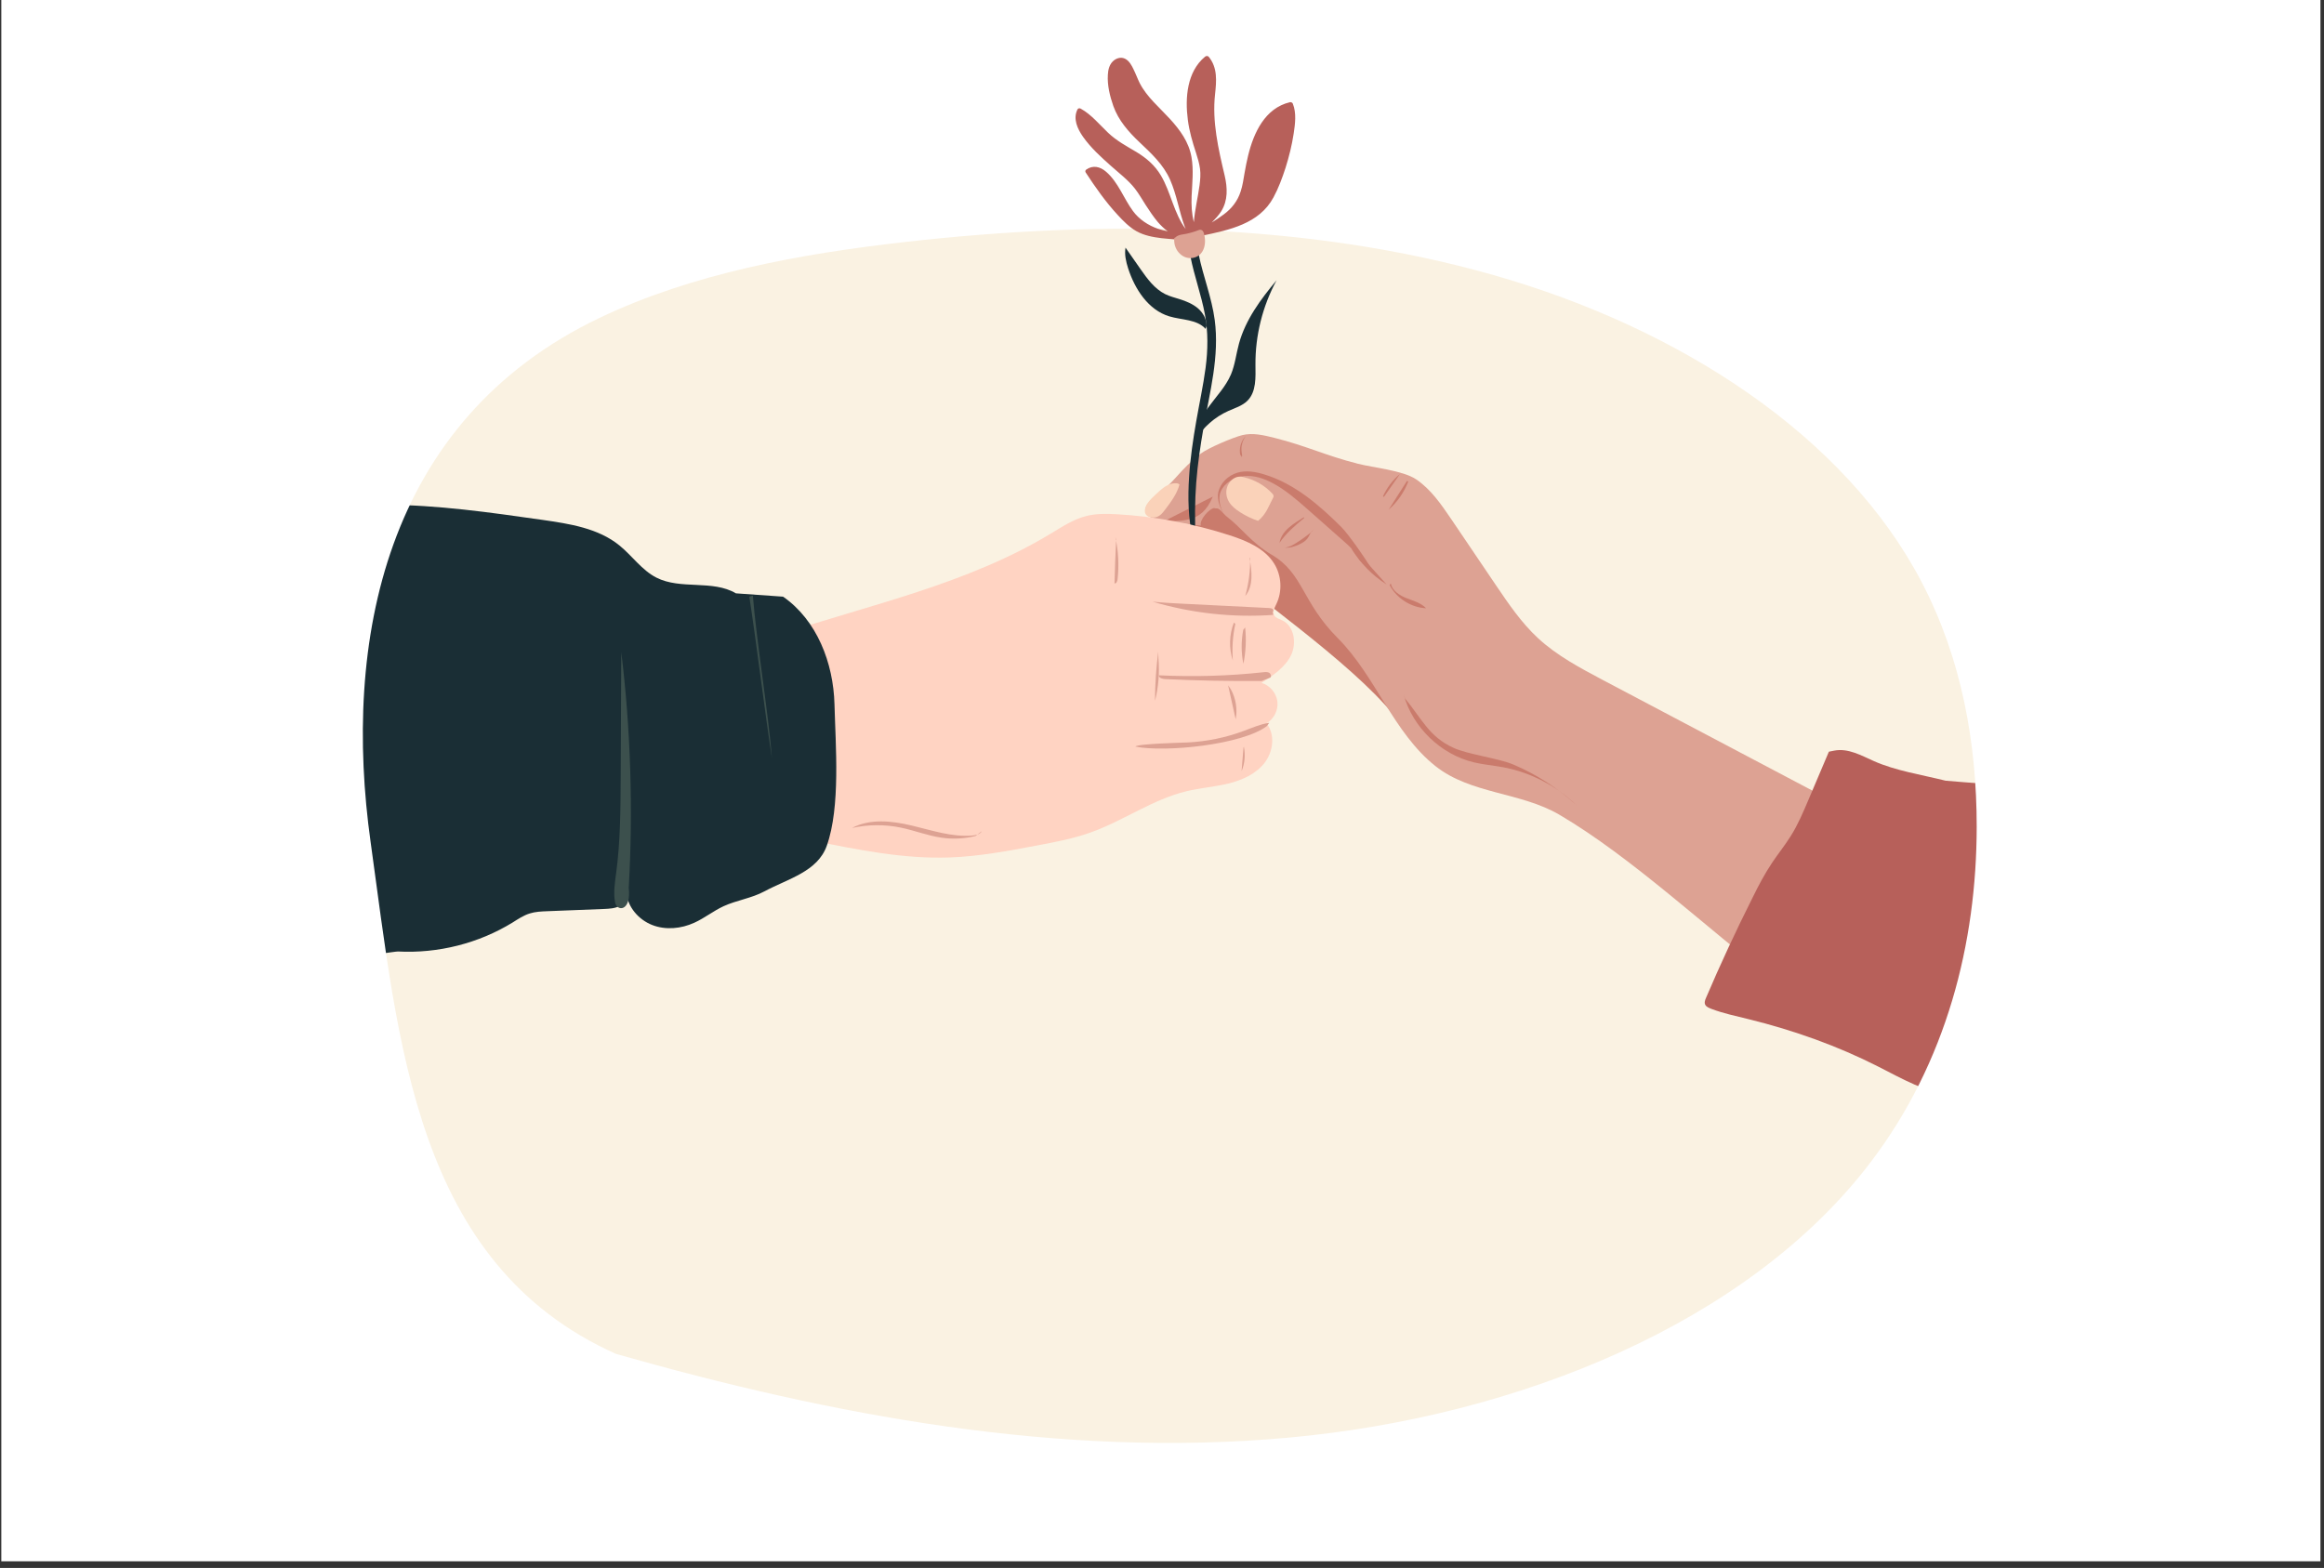 <?xml version="1.0" encoding="utf-8"?>
<!-- Generator: Adobe Illustrator 23.0.6, SVG Export Plug-In . SVG Version: 6.00 Build 0)  -->
<svg version="1.1" id="Layer_1" xmlns="http://www.w3.org/2000/svg" xmlns:xlink="http://www.w3.org/1999/xlink" x="0px" y="0px"
	 viewBox="0 0 1962 1323.9" style="enable-background:new 0 0 1962 1323.9;" xml:space="preserve">
<rect x="0" y="0" width="1962" height="1323.9" fill="#333333" stroke="none"/>
<style type="text/css">
	.st0{fill:#FAF2E2;}
	.st1{fill:#CA7B6C;}
	.st2{fill:#DDA293;}
	.st3{fill:#B7605A;}
	.st4{fill:#FAD2B9;}
	.st5{fill:#1A2E35;}
	.st6{fill:#FFD3C2;}
	.st7{fill:#3C504D;}
	.st8{fill:#FFFFFF;}
</style>
<rect x="274.6" y="128.9" transform="matrix(-1 -4.489576e-11 4.489576e-11 -1 2018.344 1377.237)" class="st0" width="1469.2" height="1119.5"/>
<g>
	<path class="st1" d="M1176.6,603.6c-37.6-45.8-119.9-101.7-164.7-140.4c-3.4-2.9-6.9-6.2-8-10.5c-2.4-9.3,6.9-17,15.1-22.1
		c2-1.3,4.4-2.6,6.7-1.9c1.4,0.4,26.1,0,27.1,1.1c41.1,45.9,79.8,71.4,120.9,117.3"/>
</g>
<g>
	<path class="st2" d="M1533.4,669.3c-59.9-31.6-119.8-63.3-179.8-94.9c-19.4-10.3-39.1-20.7-55.2-35.6c-14-13-24.8-28.9-35.5-44.7
		c-12.5-18.5-25.1-37.1-37.6-55.6c-8.5-12.5-17.3-25.4-29.8-33.8c-11.2-7.5-36-9.8-49-13.1c-27.3-6.9-43.2-15-70.6-21.9
		c-8.9-2.2-18.2-4.5-27.1-2.3c-7.5,1.8-28.8,10.8-34.9,15.5c-18.3,14-21.6,23.8-39.9,37.7c-3.7,2.8-7.9,6.8-6.7,11.4
		c1.1,4.4,6.4,6.1,10.9,6.9c11.8,2.1,23.7,3.8,35.6,4.9c-1.6-4.4,7.1-14.8,11.8-14.9c4.7-0.1,6.7,4.8,10.4,7.6
		c11.9,8.9,20.3,21.7,37.6,31.9c26.7,15.6,25.3,39.8,55.7,70.3c32.2,32.3,46.9,79.9,82.6,108.2c29.9,23.7,72,21.8,104.9,41.2
		c60.9,35.9,122.7,94.5,183.5,141.2c39.6-45.6,72.5-94,73.1-154.4"/>
</g>
<g>
	<path class="st1" d="M1147.8,472.9c-3.1-6.9-8.9-12-14.6-17c-9.7-8.6-19.5-17.2-29.2-25.8c-9.3-8.2-18.8-16.5-29.8-22.3
		c-7.4-3.9-15.6-6.6-23.9-5.8c-8.3,0.8-16.5,5.5-19.8,13.2c-3.2,7.7,1.4,21.1,9.2,24.1c-7.4-3.4-12.8-15.6-11.2-23.5
		c1.7-8,8.4-14.4,16.2-16.7c7.4-2.1,15.3-0.8,22.7,1.5c25.3,7.7,46.1,25.6,64.8,44.2c6.9,6.8,24.9,32.9,29.1,41.6"/>
</g>
<g>
	<path class="st1" d="M995.6,440.7"/>
</g>
<g>
	<path class="st1" d="M980.5,441.2c16.2-2.9,33.4,2.5,43.4-21.9"/>
</g>
<g>
	<path class="st1" d="M1186.2,589.8c14.4,17.4,20.2,32.2,40.8,41.6c12.4,5.7,38,8.8,50.5,14.1c19.6,8.3,37.7,20,53.4,34.4
		c-17-16.5-38.9-27.8-62.1-32.1c-8.2-1.5-16.5-2.2-24.5-4.1c-28-6.7-51.6-29.5-59.3-57.2"/>
</g>
<g>
	<path class="st3" d="M1544,634.7c-5.8,13.7-11.6,27.3-17.4,41c-4.4,10.3-8.7,20.6-14.9,30.4c-4.7,7.5-10.4,14.6-15.4,22
		c-6.5,9.7-11.8,19.8-16.8,30c-14,27.9-27.1,56-39.2,84.4c-0.9,2-1.7,4.3-0.5,6.2c1,1.6,3.3,2.5,5.4,3.3c9.8,3.7,20.4,5.9,30.8,8.5
		c38.8,9.5,75.8,22.9,109.3,39.9c20.3,10.3,40.4,22.1,64.9,25.3c0.6-31.4,75-246.7,80.5-258.2c0.9-1.9-86.5-7.9-88.1-8.3
		c-20.5-5.1-42.3-8.4-60.7-16.6c-10.4-4.6-21.6-11.1-33.4-8.8"/>
</g>
<g>
	<path class="st4" d="M1062.1,439.8c-5.3-1.8-10.3-4.2-15-7.2c-3.5-2.2-6.9-4.8-9.2-8.3s-3.4-8.2-2-12.7c1.3-4.5,5.4-8.7,9.9-9.1
		c1.6-0.2,3.1,0.1,4.6,0.5c9.1,2.2,17.3,6.9,23.6,13.6c0.6,0.6,1.2,1.4,1.2,2.3c0,0.8-0.4,1.5-0.8,2.2
		C1071.2,427.1,1069,434.2,1062.1,439.8"/>
</g>
<g>
	<path class="st1" d="M1100.8,436.7c-4.3,2.8-8.9,5.4-12.7,8.8c-3.9,3.4-7.1,7.8-7.9,12.9c5.5-8.2,13.2-14.7,20.8-21"/>
</g>
<g>
	<path class="st1" d="M1108.7,447.4c-2.4,1.8-3.2,5-5,7.4c-1.8,2.3-4.5,3.8-7.1,5c-3.8,1.7-7.9,3-12,2.6c3.7-0.3,7-2.2,10.1-4.2
		c4.3-2.7,8.4-5.7,12.4-8.9"/>
</g>
<g>
	<path class="st1" d="M1145.2,463.1c0.2,2.3,1.9,4.2,3.5,6c7.3,8.1,14.6,16.3,21.9,24.4c-12-7.6-22.2-18.1-29.7-30.2"/>
</g>
<g>
	<path class="st1" d="M1188.9,406.6c-3.5,9.1-9.2,17.3-16.5,23.7c5.1-8.1,10.3-16.1,15.4-24.2"/>
</g>
<g>
	<path class="st1" d="M1048.3,386.1c0.6-1.2,0.2-2.7,0-4c-0.8-4.9,0.5-10,3.5-14c-3.7,3.7-5.5,9.1-5,14.3c0.1,1.1,0.4,2.2,1.3,2.8"
		/>
</g>
<g>
	<path class="st1" d="M1167.5,419.2c3.3-7.3,8.3-13.9,14.4-19c-4.5,6.4-9,12.9-13.5,19.3"/>
</g>
<g>
	<path class="st4" d="M995.8,409c-2.2,8.2-7.5,15.2-12.7,22c-1.2,1.5-2.4,3.1-4,4.2c-2.3,1.7-5.4,2.2-8.1,1.5
		c-1.2-0.3-2.4-0.9-3.2-1.8c-2.4-2.6-1.1-6.9,0.9-9.8c2-3,4.7-5.5,7.3-7.9c2.6-2.4,5.2-4.9,8.2-6.7c3-1.8,6.6-2.9,10.1-2.3"/>
</g>
<g>
	<path class="st1" d="M1174.1,492.6c1.3,6.2,7.4,10.1,13.2,12.4c5.8,2.3,12.3,4,16.7,8.6c-12.7-0.6-24.8-8.3-30.8-19.5"/>
</g>
<path class="st5" d="M1005,216.5c3.2,16.5,9.1,32.3,12.2,48.8c2.8,15,2.6,30.2,0.6,45.3c-2,15.1-5.3,30.1-7.9,45.1
	c-2.7,15.5-5,31-6,46.7c-1.2,17.5-0.8,35.4,3.1,52.5c0.3,1.3,2.4,1.2,2.4-0.2c-0.8-15.7-0.7-31.4,0.5-47.2
	c1.2-15.6,3.5-31.2,6.2-46.6c5.3-30.1,13.5-60,9.4-90.8c-2.5-18.8-9.7-36.6-13.5-55.1C1011,210.6,1004.1,212,1005,216.5z"/>
<g>
	<path class="st6" d="M686.5,709.9c38.1,7.7,76.6,15.5,115.4,14.1c24.7-0.9,49.2-5.5,73.5-10.1c15.4-2.9,30.9-5.8,45.6-11.1
		c27.6-9.9,52.1-27.8,80.6-34.7c11.7-2.8,23.7-3.7,35.4-6.5c11.7-2.9,23.3-8.1,30.6-17.5s9.2-24,1.6-33.3
		c6.3-3.7,10.1-11.3,9.2-18.5s-6.4-13.7-13.4-15.7c9.6-6.2,19.7-12.9,24.8-23.1c5.1-10.2,2.9-25-7.5-29.8c-2.4-1.1-5.2-1.8-6.5-4
		c-1.7-2.9,0.2-6.5,1.7-9.6c5.2-10.7,4.5-24.1-1.8-34.2c-8-12.9-23.1-19.2-37.5-23.9c-30.9-10-63.1-16-95.5-17.8
		c-8.6-0.5-17.3-0.6-25.6,1.5c-10.9,2.7-20.4,9.1-30.1,14.9c-70.3,42.6-152.4,59.9-230.4,85.7c20.8,56.9,42,117.3,30.8,176.8"/>
</g>
<g>
	<path class="st2" d="M1065.1,575c-27.1,0.2-54.3-0.3-81.4-1.6c-2.3-0.1-5.4-0.9-5.5-3.2c29.5,1.4,59.1,0.6,88.4-2.6
		c1.6-0.2,3.3-0.3,4.8,0.4c1.4,0.8,2.2,2.9,1.1,4.1"/>
</g>
<g>
	<path class="st2" d="M1069.5,613.1c-20.6,15.7-85.6,22.4-110.9,17.3c0.8-2.4,41.6-3.4,44.1-3.5c16.1-0.8,32.1-4.1,47.2-9.7
		c7.1-2.6,14.1-5.8,21.7-6.9"/>
</g>
<g>
	<path class="st2" d="M1074.9,519.2c-34.3,2.4-69-1.4-101.9-11.2c8.8,0.9,17.6,1.4,26.4,1.8c24,1.2,48.1,2.4,72.1,3.6
		c1.1,0.1,2.4,0.2,3.1,1c0.8,0.8,0.3,2.6-0.8,2.5c-1.1-0.1-0.3-2.4,0.4-1.5"/>
</g>
<g>
	<path class="st5" d="M661.1,503.8c28.6,19.9,42.5,56,43.4,90.9c0.9,34.8,5.2,86.5-6.5,119.4c-7.8,21.9-32.4,27.7-52.8,38.6
		c-10.8,5.8-23.3,7.4-34.4,12.5c-8.6,4-16,10-24.6,13.9c-11.1,5.1-24.3,6.4-35.7,1.9c-11.4-4.5-20.6-15.1-21.7-27.3
		c1.4,4.3-1.6,9-5.6,11.2c-4,2.2-8.7,2.4-13.2,2.6c-16.1,0.6-32.1,1.3-48.2,1.9c-4.9,0.2-9.9,0.4-14.6,1.9
		c-5.2,1.6-9.8,4.7-14.4,7.6c-28.8,17.7-63.1,26.3-96.9,24.5c-1.8-0.1-33.3,4.9-34.7,3.7c-1.8-1.5-7.6-13.3-7.8-15.6
		c-4.3-59.4-6-125.5-6.5-185c-0.2-18.9-10.4-99.8-9.1-118.6c3.1-44.9,57.9-18.1,46.9-61.7c44.7,0.1,89.1,6.5,133.4,12.8
		c22.9,3.3,47,7,64.9,21.6c10.7,8.7,18.8,20.8,31.1,27.1c20.6,10.5,47.4,1.6,67.2,13.3"/>
</g>
<g>
	<path class="st7" d="M530.8,749.7c3.8-66.4,1.6-134.4-6.3-199c-0.2,35.2-0.3,70.4-0.5,105.6c-0.1,27.2-0.3,54.7-3.8,80.7
		c-1.1,8.2-2.5,17.2-0.9,25C520.9,769.9,533.1,769.6,530.8,749.7"/>
</g>
<g>
	<path class="st7" d="M632.6,503.8c5.8,37.4,13.3,99,19.1,136.4c-2.8-36.6-13.3-100.7-16.1-137.3"/>
</g>
<g>
	<path class="st5" d="M1009.3,371.3c6.5-10.6,16.3-19.2,27.7-24.3c5.6-2.5,11.8-4.3,16.2-8.7c7.5-7.6,6.8-19.6,6.7-30.3
		c-0.2-24.7,6-49.5,17.8-71.3c-13.4,16-26.2,33.3-31.7,53.4c-2.4,8.7-3.3,17.8-6.8,26.1c-4.4,10.3-12.4,18.5-19,27.6
		c-6.6,9.1-12,20.2-9.7,31.2"/>
</g>
<g>
	<path class="st5" d="M1018.6,275.3c0.2-5.8-3-11.3-7.3-15c-4.4-3.7-9.9-6-15.4-7.7c-4.1-1.3-8.2-2.3-12.1-4.2
		c-9.1-4.5-15.3-13.1-21.1-21.4c-4.2-6-8.3-11.9-12.5-17.9c-1,5.8,0.4,11.8,2.2,17.5c5.7,17.6,17,35.1,34.7,40.5
		c10.5,3.2,23.4,2.4,30.7,10.6"/>
</g>
<path class="st8" d="M1.1-2.8l0,1321.1H1959V-2.8L1.1-2.8z M506.2,268.4c78.5-37.5,168.8-54,258.1-64.1
	c167-18.9,339.8-16.7,496.7,28c157,44.7,296.9,135.4,361.6,259.7c33.5,64.4,46.2,135.4,46.2,206.1c-0.1,98.1-25.3,198.7-89.6,283.3
	c-103.4,135.9-298.1,214.9-491.5,232.5s-386.3-19.1-567.6-70.7C350,1067.1,336.4,879.2,312.9,711.1
	C289.3,543,323.6,355.6,506.2,268.4z"/>
<path class="st3" d="M1089,86.3c-21.1,5-30.6,25.8-35.3,45.1c-1.2,4.8-2.1,9.7-3,14.7c-0.9,5.2-1.6,10.5-3.3,15.6
	c-2.6,8.1-7.5,14.3-14.2,19.3c-3.3,2.5-6.7,4.7-10.2,6.9c2.9-3,5.8-6,8-9.5c5.8-9.3,5.3-19.9,2.9-30.2c-5.3-22.4-10.7-45.6-8.1-68.7
	c1.2-11.1,2.2-22.3-5.3-31.5c-0.8-1-2.3-0.9-3.2-0.1c-15.3,12.7-16.9,34.8-14.5,53.2c1.2,9.6,3.9,18.7,6.9,27.9
	c1.4,4.4,2.8,8.9,3.4,13.5c0.6,4.6,0.2,9.3-0.4,13.9c-1.4,10.4-4,20.7-4.8,31.2c-1.8-7.1-2.2-14.4-1.9-21.9c0.5-11,1.8-22.1-0.1-33
	c-2.2-12.8-9.7-23-18.3-32.4c-8.7-9.5-19.4-18.4-25.4-30.1c-1.9-3.8-3.3-7.8-5.2-11.6c-1.6-3.4-3.7-7.3-7.2-9
	c-3.6-1.8-7.7-0.4-10.4,2.3c-2.9,2.9-3.9,7.1-4.1,11.1c-0.6,8.9,1.7,18.2,4.6,26.5c4.3,12.1,12.8,21.8,22,30.5
	c10,9.5,20.2,18.8,25.9,31.7c5.7,12.9,7.6,26.9,12.5,40c0.2,0.6,0.4,1.1,0.7,1.7c-9.9-13.1-12.6-31.2-20.9-45.2
	c-5.1-8.6-12.2-14.7-20.6-19.8c-8.4-5-16.9-9.5-24-16.3c-7.4-7-14.1-15.4-23.2-20.4c-0.8-0.4-2.1-0.4-2.6,0.6
	c-4.1,8,0,16.6,4.7,23.3c6.5,9.2,15,16.9,23.3,24.3c6.9,6.2,14.7,12,20.4,19.3c3.4,4.4,6.2,9.3,9.2,14c3.2,4.9,6.4,9.8,10.2,14.3
	c2.5,2.9,5.3,5.6,8.4,7.8c-2.8-0.6-5.5-1.2-8.2-2.1c-8.2-2.8-16.1-8-21.2-15c-7.9-10.7-12.4-24.3-22.7-33.2
	c-5.1-4.4-11.2-5.8-16.9-1.7c-0.6,0.4-0.8,1.6-0.4,2.2c8.2,12.6,17,25.1,27.2,36.1c4.6,5,9.7,10.2,15.7,13.6
	c6.4,3.6,13.8,5,21.1,5.9c8.5,1,17.2,1.1,25.7,2.7c1.3,0.2,2.2-0.5,2.3-1.5c0.7,0.5,1.7,0.5,2.6-0.2c0.5-0.4,0.9-0.8,1.4-1.2
	c0.3-0.1,0.6-0.3,0.7-0.6c0.5-0.4,1.1-0.9,1.6-1.3c23-4.8,48.3-10,60.3-32.3c4.3-7.9,7.4-16.4,10.2-25c3-9.5,5.4-19.2,6.9-29.1
	c1.2-7.9,2.4-17.2-0.7-24.9C1091.3,86.7,1090,86.1,1089,86.3z"/>
<path class="st2" d="M1011.9,194.3c-3.2,1.3-6.5,2.2-9.9,3c-3.1,0.7-7.1,0.7-9.5,3c-0.1,0.1-0.1,0.1-0.2,0.2c-0.5,0.1-0.9,0.4-1,1
	c-0.3,4.9,1.4,9.9,5.3,13.2c2.9,2.6,6.9,3.8,10.8,3c9.8-2,11.5-13.4,8.7-21.5C1015.4,194.4,1013.8,193.5,1011.9,194.3z"/>
<g>
	<path class="st2" d="M1050.1,630.5c1.4,6.9,0.8,14.1-1.9,20.6c0.5-6.6,1.1-13.1,1.6-19.7"/>
</g>
<g>
	<path class="st2" d="M1039.2,582.2c4.2,7.6,5.6,16.7,4,25.2c-2.1-9.6-4.3-19.2-6.4-28.8"/>
</g>
<g>
	<path class="st2" d="M1051.2,529.8c1.1,10.2,0.6,20.6-1.5,30.7c-1.9-9.5-1.9-19.3-0.1-28.7"/>
</g>
<g>
	<path class="st2" d="M1042.9,526.8c-2.2,10.1-2.9,20.6-2.1,30.9c-3.4-10.3-3.1-21.8,0.9-32"/>
</g>
<g>
	<path class="st2" d="M1054.9,471.2c2,10.9,3.5,23.5-3.6,32c2.9-10.4,4.3-21.3,4.1-32.1"/>
</g>
<g>
	<path class="st2" d="M941.6,453.4c2.6,11.7,3.2,23.8,1.9,35.7c-0.2,1.6-1,3.8-2.6,3.5c0.3-12.4,0.8-24.8,1.4-37.1"/>
</g>
<g>
	<path class="st2" d="M978,556.1c1,12,0,24.1-2.9,35.7c0-13.9,1-27.7,2.7-41.5"/>
</g>
<g>
	<path class="st2" d="M823.5,705.9c-9.4,2.3-19.2,2.8-28.7,1.4c-11.7-1.7-22.8-6.1-34.3-8.5c-13.6-2.8-27.7-2.7-41.2,0.3
		c15.2-8.1,33.8-6,50.6-2c16.8,4,33.7,9.8,50.9,8.4c3.1-0.3,6.6-1,8.1-3.7"/>
</g>
</svg>
